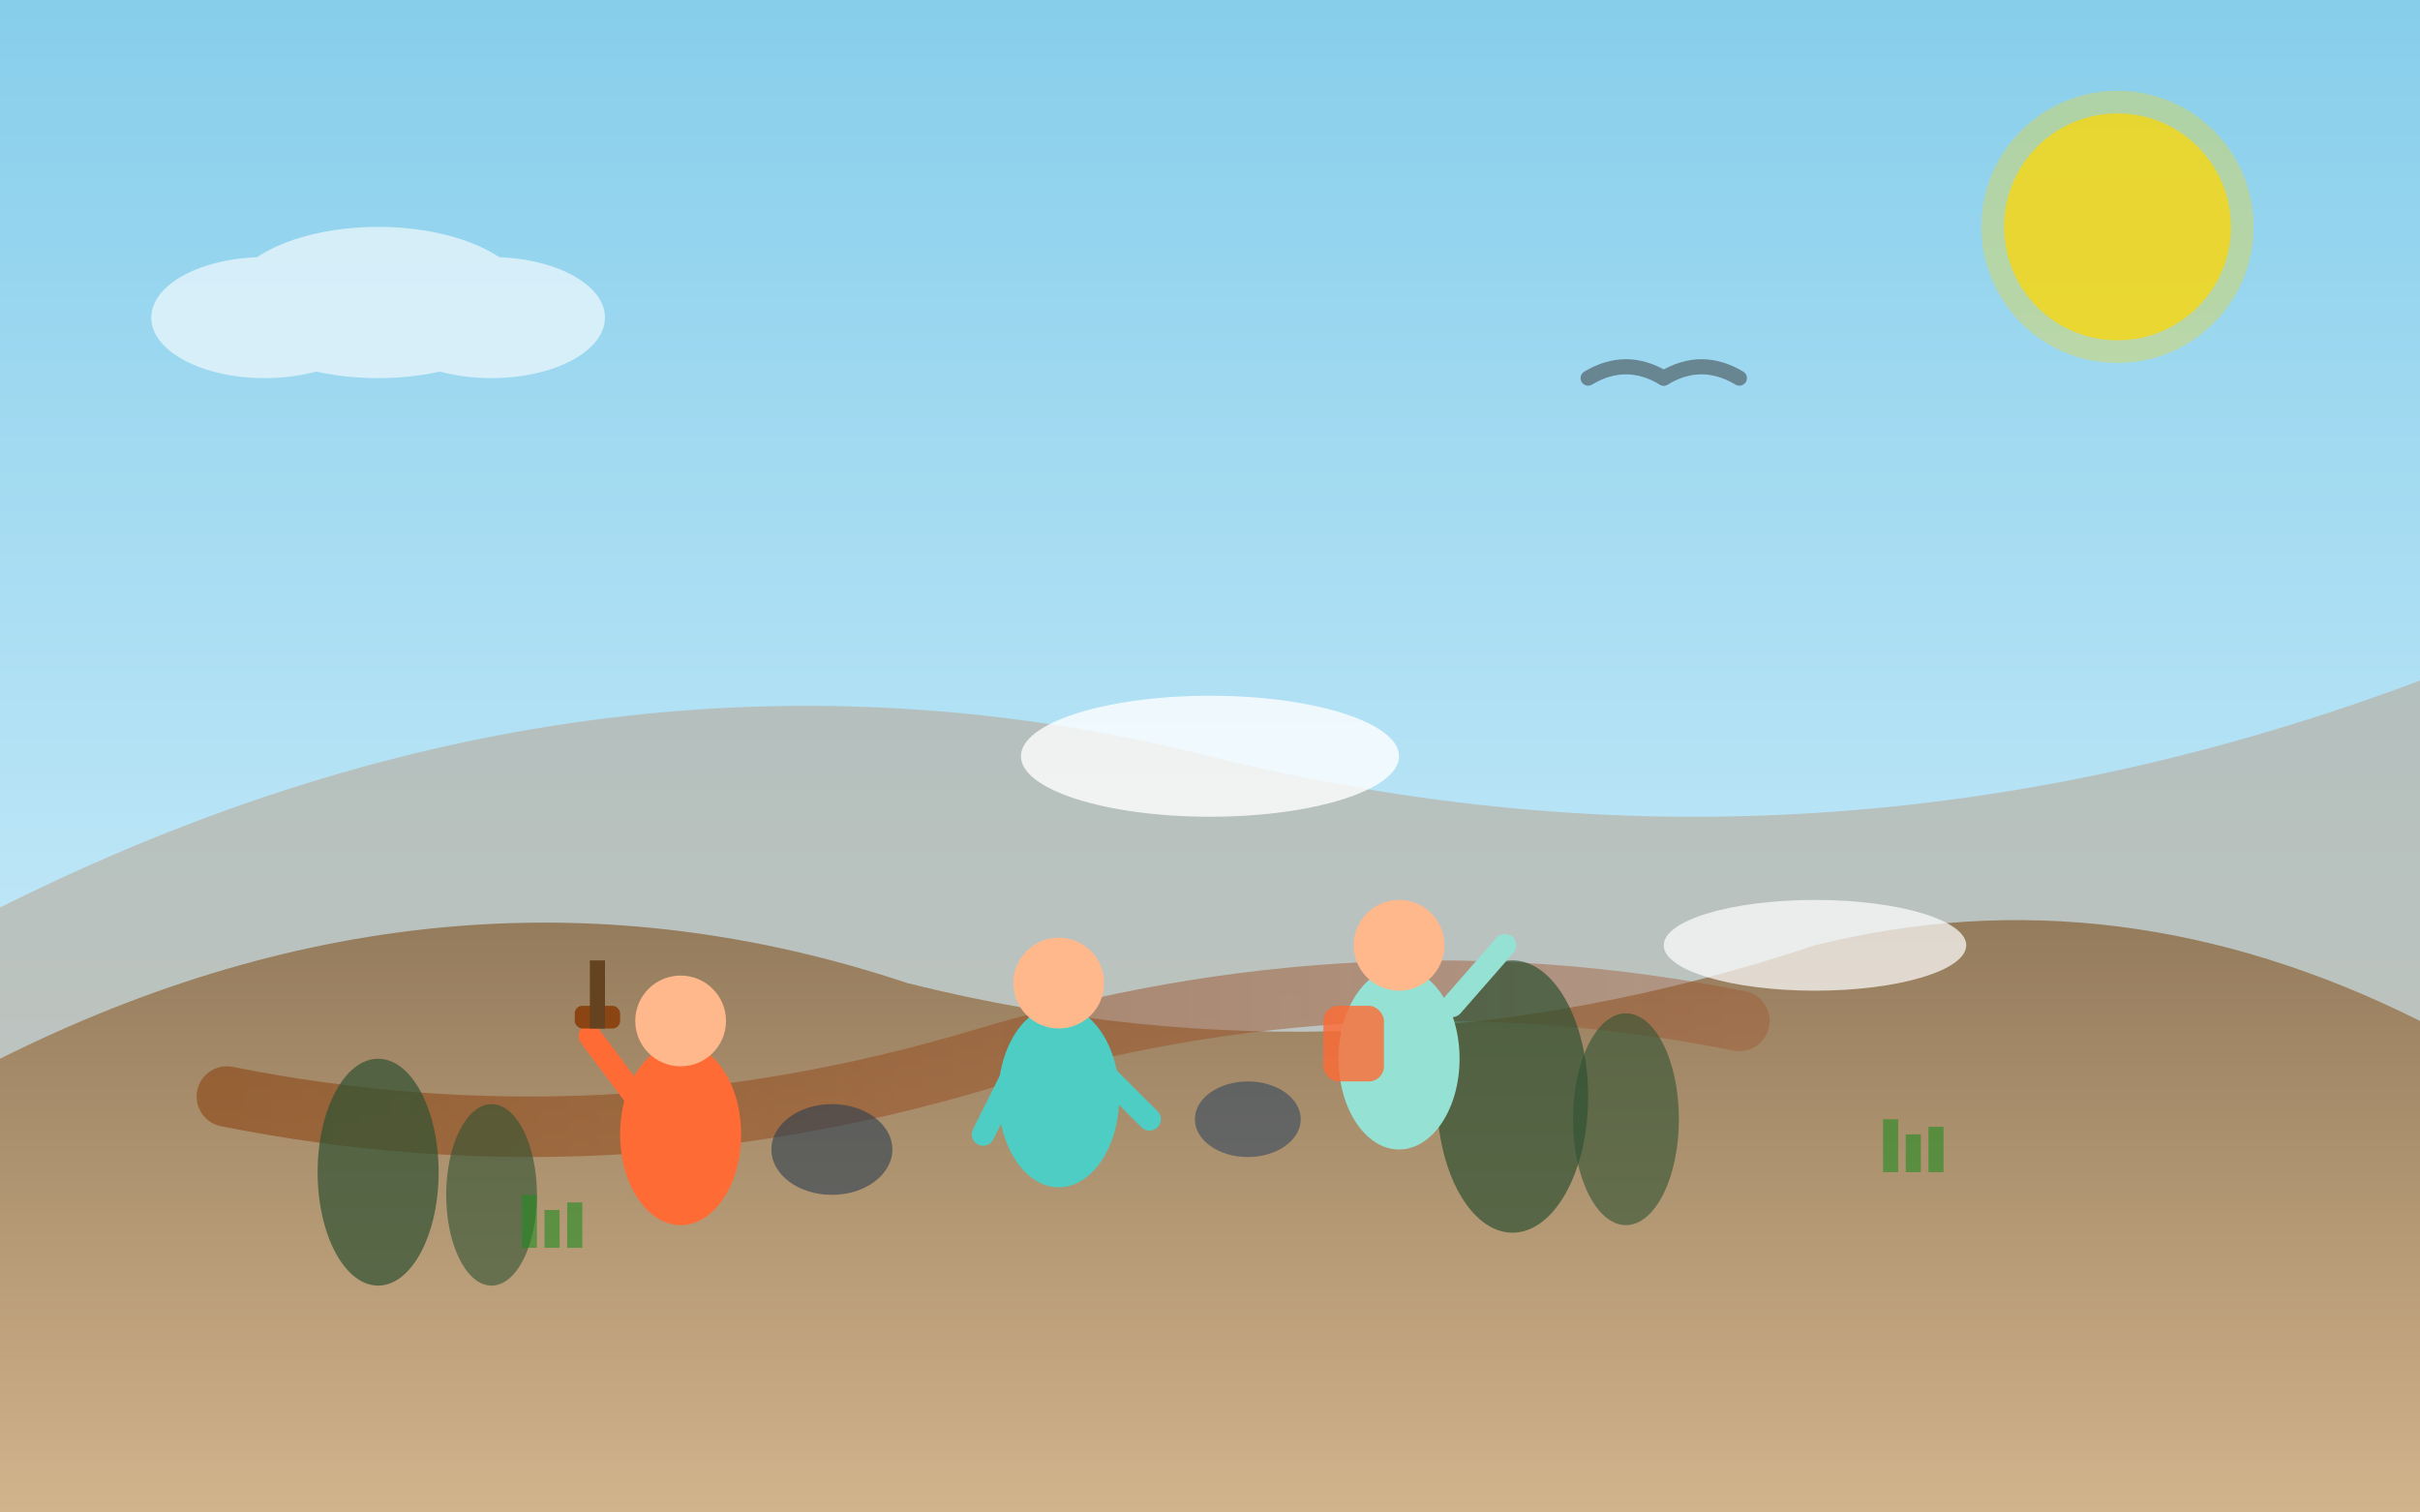 <svg xmlns="http://www.w3.org/2000/svg" viewBox="0 0 320 200" role="img">
  <rect x="0" y="0" width="320" height="200" fill="#808080" stroke="none"/>
  <title>山地志愿活动 - 学生在山间服务社区</title>
  
  <!-- 背景渐变 - 山地天空 -->
  <defs>
    <linearGradient id="skyGradient" x1="0%" y1="0%" x2="0%" y2="100%">
      <stop offset="0%" style="stop-color:#87CEEB;stop-opacity:1" />
      <stop offset="100%" style="stop-color:#E0F6FF;stop-opacity:1" />
    </linearGradient>
    <linearGradient id="mountainGradient" x1="0%" y1="0%" x2="0%" y2="100%">
      <stop offset="0%" style="stop-color:#8B7355;stop-opacity:1" />
      <stop offset="100%" style="stop-color:#D2B48C;stop-opacity:1" />
    </linearGradient>
    <linearGradient id="pathGradient" x1="0%" y1="0%" x2="100%" y2="0%">
      <stop offset="0%" style="stop-color:#8B4513;stop-opacity:0.6" />
      <stop offset="100%" style="stop-color:#A0522D;stop-opacity:0.4" />
    </linearGradient>
  </defs>
  
  <!-- 背景天空 -->
  <rect width="320" height="200" fill="url(#skyGradient)"/>
  
  <!-- 远山 -->
  <path d="M0,120 Q80,80 160,100 Q240,120 320,90 L320,200 L0,200 Z" fill="#B8AA99" opacity="0.6"/>
  
  <!-- 中山 -->
  <path d="M0,140 Q60,110 120,130 Q180,145 240,125 Q280,115 320,135 L320,200 L0,200 Z" fill="url(#mountainGradient)"/>
  
  <!-- 山顶雪帽 -->
  <ellipse cx="160" cy="100" rx="25" ry="8" fill="white" opacity="0.8"/>
  <ellipse cx="240" cy="125" rx="20" ry="6" fill="white" opacity="0.7"/>
  
  <!-- 山间小路 -->
  <path d="M30,145 Q80,155 130,140 Q180,125 230,135" stroke="url(#pathGradient)" stroke-width="8" fill="none" stroke-linecap="round"/>
  
  <!-- 树木剪影 -->
  <ellipse cx="50" cy="155" rx="8" ry="15" fill="#2F5233" opacity="0.7"/>
  <ellipse cx="65" cy="158" rx="6" ry="12" fill="#2F5233" opacity="0.6"/>
  <ellipse cx="200" cy="145" rx="10" ry="18" fill="#2F5233" opacity="0.7"/>
  <ellipse cx="215" cy="148" rx="7" ry="14" fill="#2F5233" opacity="0.6"/>
  
  <!-- 志愿者人物 - 左侧 -->
  <g transform="translate(90, 135)">
    <!-- 身体 -->
    <ellipse cx="0" cy="15" rx="8" ry="12" fill="#FF6B35"/>
    <!-- 头部 -->
    <circle cx="0" cy="0" r="6" fill="#FFB88C"/>
    <!-- 手臂 - 举起工具 -->
    <line x1="-6" y1="10" x2="-12" y2="2" stroke="#FF6B35" stroke-width="3" stroke-linecap="round"/>
    <!-- 工具 - 铁锹 -->
    <rect x="-14" y="-2" width="6" height="3" fill="#8B4513" rx="1"/>
    <line x1="-11" y1="1" x2="-11" y2="-8" stroke="#654321" stroke-width="2"/>
  </g>
  
  <!-- 志愿者人物 - 中间 -->
  <g transform="translate(140, 130)">
    <!-- 身体 -->
    <ellipse cx="0" cy="15" rx="8" ry="12" fill="#4ECDC4"/>
    <!-- 头部 -->
    <circle cx="0" cy="0" r="6" fill="#FFB88C"/>
    <!-- 手臂 - 弯腰工作 -->
    <line x1="6" y1="12" x2="12" y2="18" stroke="#4ECDC4" stroke-width="3" stroke-linecap="round"/>
    <!-- 手臂 - 另一侧 -->
    <line x1="-6" y1="12" x2="-10" y2="20" stroke="#4ECDC4" stroke-width="3" stroke-linecap="round"/>
  </g>
  
  <!-- 志愿者人物 - 右侧 -->
  <g transform="translate(185, 125)">
    <!-- 身体 -->
    <ellipse cx="0" cy="15" rx="8" ry="12" fill="#95E1D3"/>
    <!-- 头部 -->
    <circle cx="0" cy="0" r="6" fill="#FFB88C"/>
    <!-- 手臂 - 挥手 -->
    <line x1="7" y1="8" x2="14" y2="0" stroke="#95E1D3" stroke-width="3" stroke-linecap="round"/>
    <!-- 背包 -->
    <rect x="-10" y="8" width="8" height="10" fill="#FF6B35" rx="2" opacity="0.8"/>
  </g>
  
  <!-- 垃圾袋/工具包 -->
  <ellipse cx="110" cy="152" rx="8" ry="6" fill="#2C3E50" opacity="0.6"/>
  <ellipse cx="165" cy="148" rx="7" ry="5" fill="#34495E" opacity="0.6"/>
  
  <!-- 小草丛 -->
  <g opacity="0.6">
    <line x1="70" y1="165" x2="70" y2="158" stroke="#228B22" stroke-width="2"/>
    <line x1="73" y1="165" x2="73" y2="160" stroke="#228B22" stroke-width="2"/>
    <line x1="76" y1="165" x2="76" y2="159" stroke="#228B22" stroke-width="2"/>
    
    <line x1="250" y1="155" x2="250" y2="148" stroke="#228B22" stroke-width="2"/>
    <line x1="253" y1="155" x2="253" y2="150" stroke="#228B22" stroke-width="2"/>
    <line x1="256" y1="155" x2="256" y2="149" stroke="#228B22" stroke-width="2"/>
  </g>
  
  <!-- 太阳 -->
  <circle cx="280" cy="30" r="15" fill="#FFD700" opacity="0.7"/>
  <circle cx="280" cy="30" r="18" fill="#FFD700" opacity="0.3"/>
  
  <!-- 云朵 -->
  <g opacity="0.6">
    <ellipse cx="50" cy="40" rx="20" ry="10" fill="white"/>
    <ellipse cx="35" cy="42" rx="15" ry="8" fill="white"/>
    <ellipse cx="65" cy="42" rx="15" ry="8" fill="white"/>
  </g>
  
  <!-- 装饰性的小鸟 -->
  <g transform="translate(220, 50)" opacity="0.5">
    <path d="M0,0 Q5,-3 10,0" stroke="#333" stroke-width="2" fill="none" stroke-linecap="round"/>
    <path d="M0,0 Q-5,-3 -10,0" stroke="#333" stroke-width="2" fill="none" stroke-linecap="round"/>
  </g>
</svg>
